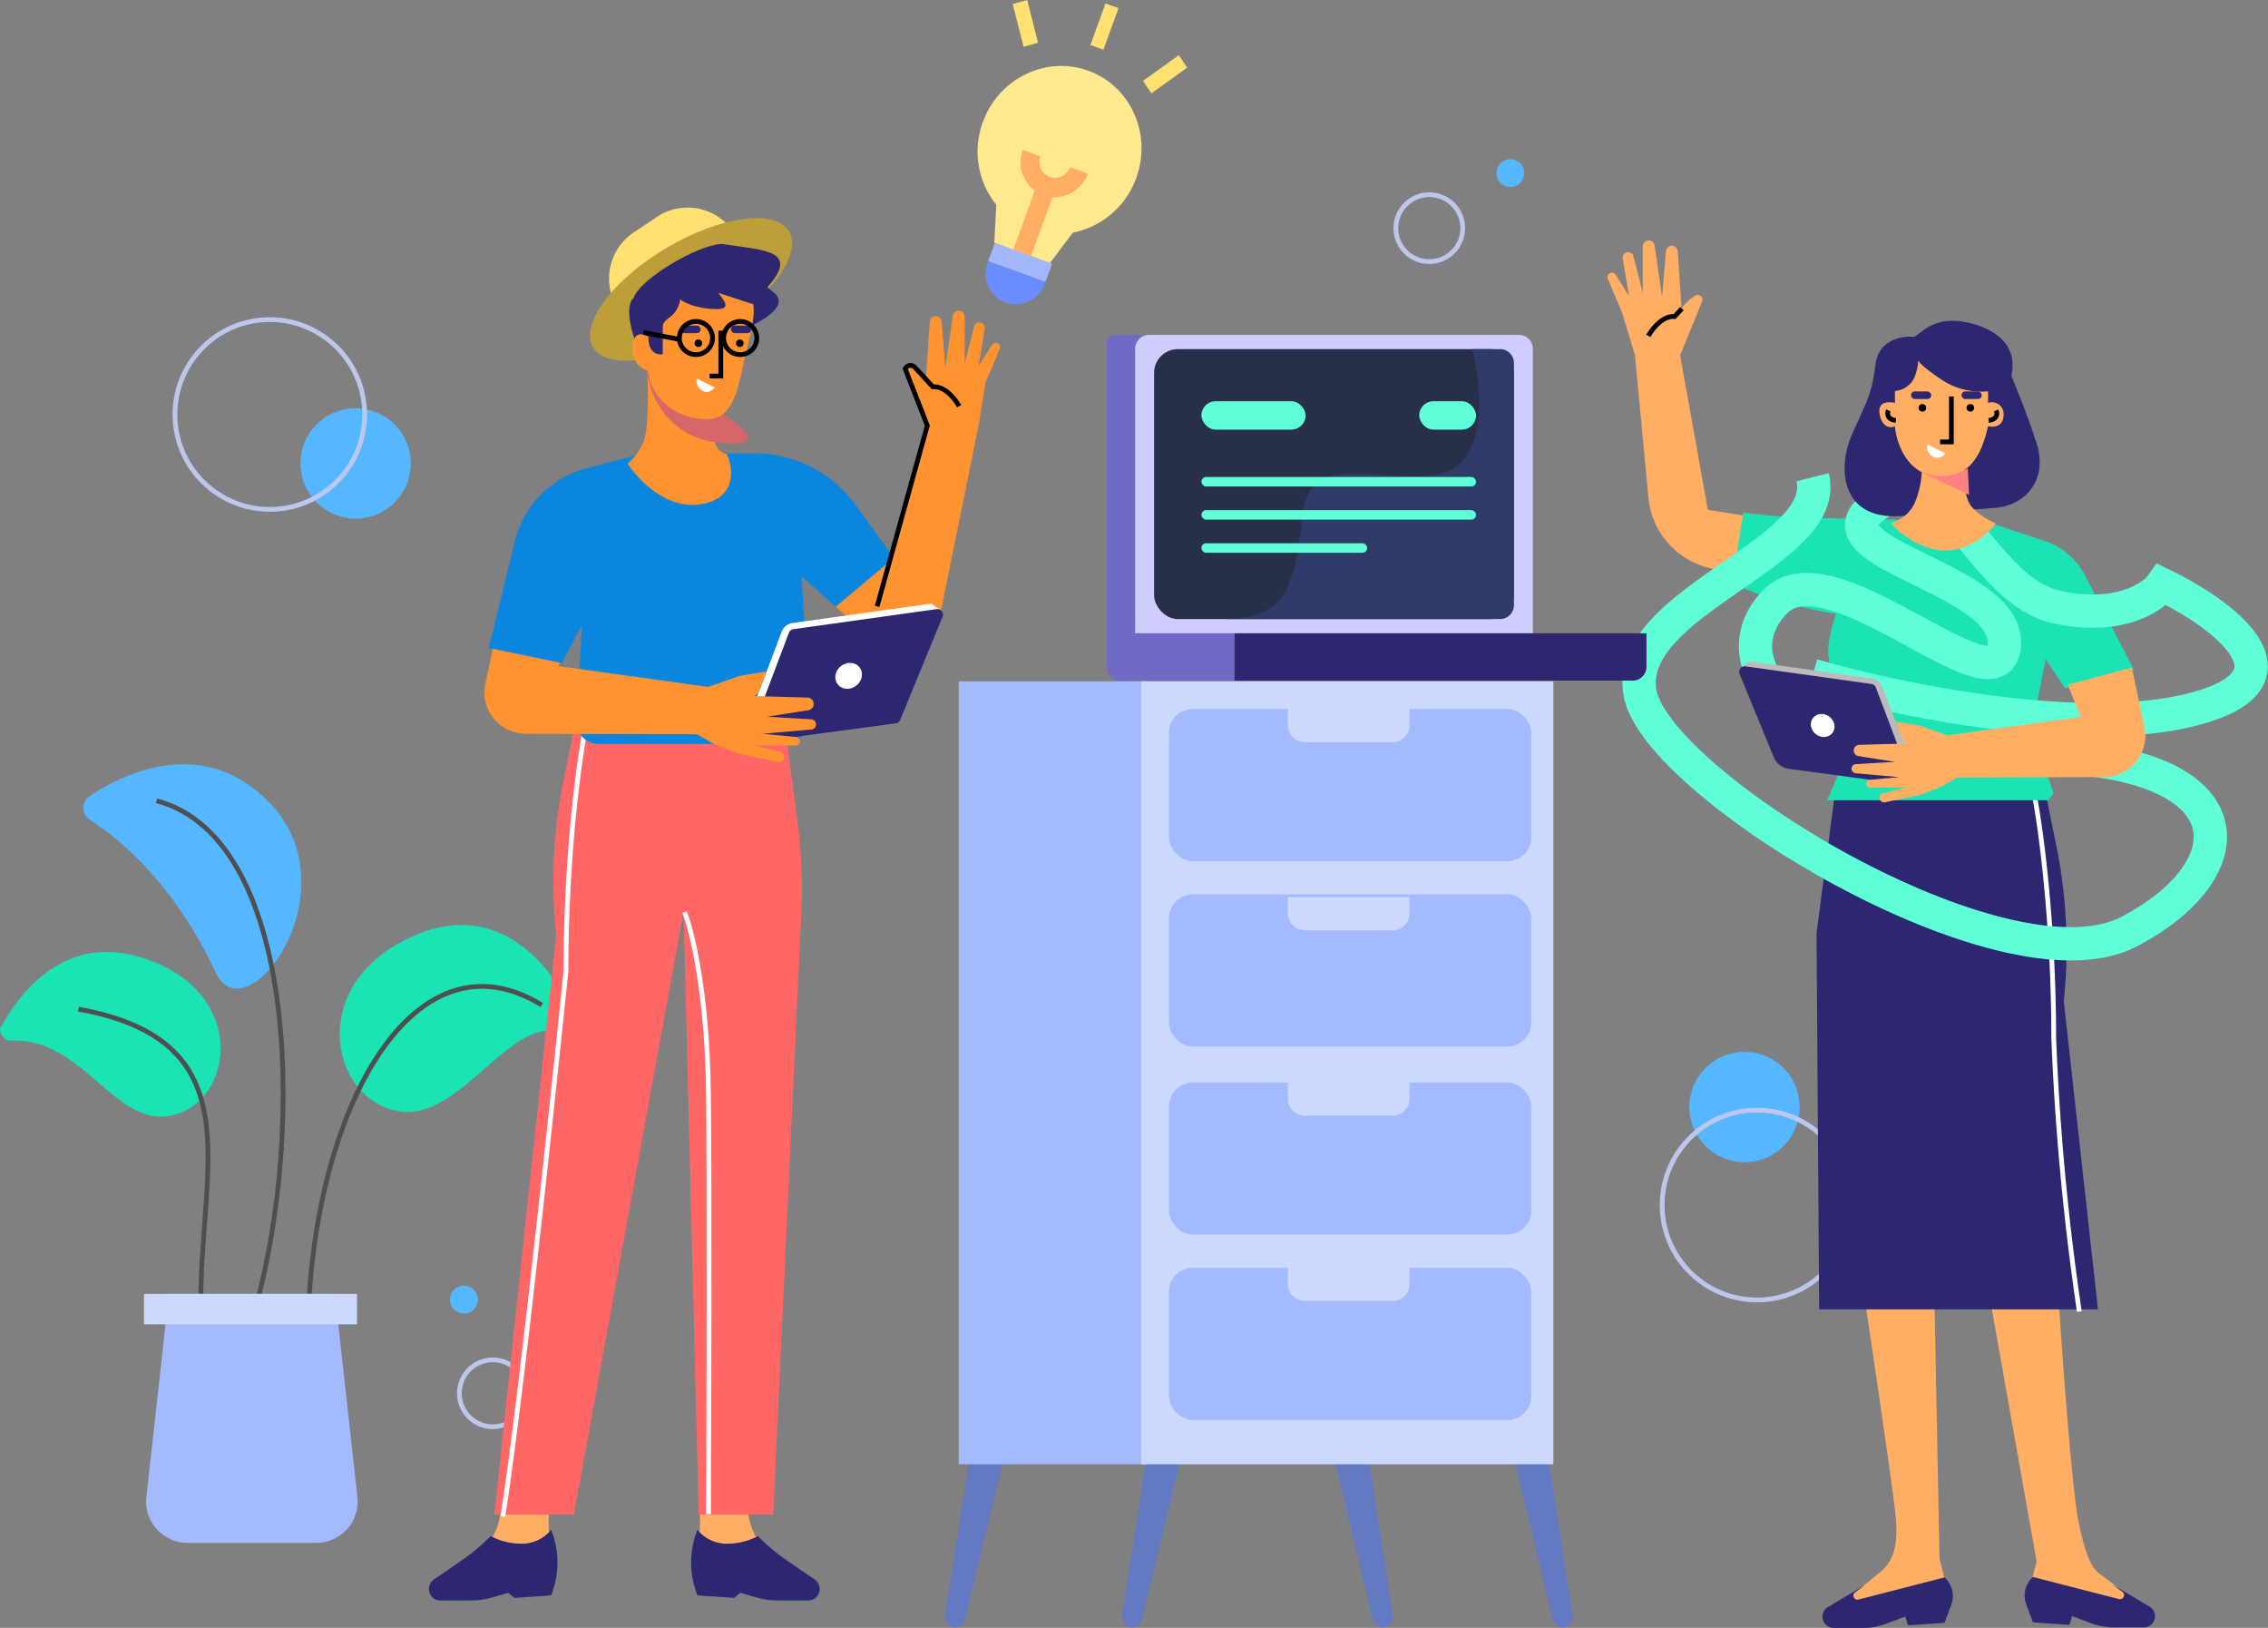 <svg xmlns="http://www.w3.org/2000/svg" width="476.573" height="341.964" viewBox="0 0 476.573 341.964">
  <rect x="0" y="0" width="476.573" height="341.964" fill="#808080" stroke="none"/>
  <g id="Group_898" data-name="Group 898" transform="translate(-1033 -1710.272)">
    <g id="Group-26" transform="translate(1109.46 1766.925) rotate(73)">
      <circle id="Oval" cx="11.593" cy="11.593" r="11.593" transform="translate(29.196 0) rotate(10.789)" fill="#54b7ff"/>
      <circle id="Oval-2" data-name="Oval" cx="19.932" cy="19.932" r="19.932" transform="translate(7.462 4.481) rotate(10.789)" fill="none" stroke="#bdc7eb" stroke-width="1"/>
    </g>
    <g id="Group-26-2" data-name="Group-26" transform="matrix(0.588, -0.809, 0.809, 0.588, 1366.015, 1965.931)">
      <circle id="Oval-3" data-name="Oval" cx="11.593" cy="11.593" r="11.593" transform="translate(29.196 0) rotate(10.789)" fill="#54b7ff"/>
      <circle id="Oval-4" data-name="Oval" cx="19.932" cy="19.932" r="19.932" transform="translate(7.462 4.481) rotate(10.789)" fill="none" stroke="#bdc7eb" stroke-width="1"/>
    </g>
    <g id="Group-27" transform="matrix(-0.438, 0.899, -0.899, -0.438, 1354.291, 1745.28)">
      <circle id="Oval-5" data-name="Oval" cx="2.928" cy="2.928" r="2.928" fill="#54b7ff"/>
      <circle id="Oval-6" data-name="Oval" cx="7.028" cy="7.028" r="7.028" transform="translate(13.763 6.149)" fill="none" stroke="#bdc7eb" stroke-width="1"/>
    </g>
    <g id="Group-27-2" data-name="Group-27" transform="translate(1130.335 1979.14) rotate(43)">
      <circle id="Oval-7" data-name="Oval" cx="2.928" cy="2.928" r="2.928" fill="#54b7ff"/>
      <circle id="Oval-8" data-name="Oval" cx="7.028" cy="7.028" r="7.028" transform="translate(13.763 6.149)" fill="none" stroke="#bdc7eb" stroke-width="1"/>
    </g>
    <g id="Technology---Scenes-1" transform="translate(1033 1704.693)">
      <g id="Rack" transform="translate(198.555 148.704)">
        <path id="Path" d="M216.085,316.032a2.143,2.143,0,0,0,2.092-2.49L212.973,280,206,281.285l8.029,33.108A2.125,2.125,0,0,0,216.085,316.032Z" transform="translate(-86.282 -117.277)" fill="#627ac1" fill-rule="evenodd"/>
        <path id="Path-2" data-name="Path" d="M151.085,316.032a2.143,2.143,0,0,0,2.092-2.49L147.973,280,141,281.285l8.029,33.108A2.125,2.125,0,0,0,151.085,316.032Z" transform="translate(-59.057 -117.277)" fill="#627ac1" fill-rule="evenodd"/>
        <path id="Path-3" data-name="Path" d="M2.119,316.032a2.143,2.143,0,0,1-2.092-2.49L5.232,280l6.973,1.285L4.175,314.393A2.125,2.125,0,0,1,2.119,316.032Z" transform="translate(0 -117.277)" fill="#627ac1" fill-rule="evenodd"/>
        <path id="Path-4" data-name="Path" d="M66.119,316.032a2.143,2.143,0,0,1-2.092-2.49L69.232,280l6.973,1.285-8.029,33.108A2.125,2.125,0,0,1,66.119,316.032Z" transform="translate(-26.806 -117.277)" fill="#627ac1" fill-rule="evenodd"/>
        <rect id="Rectangle" width="39.519" height="164.467" transform="translate(2.906)" fill="#a3baff"/>
        <rect id="Rectangle-2" data-name="Rectangle" width="86.592" height="164.467" transform="translate(41.262)" fill="#ccd9ff"/>
        <rect id="Rectangle-3" data-name="Rectangle" width="76.131" height="31.964" rx="5" transform="translate(47.074 5.812)" fill="#a3baff"/>
        <path id="Path-5" data-name="Path" d="M124,13.487a3.573,3.573,0,0,0,3.653,3.487h18.265a3.573,3.573,0,0,0,3.653-3.487V10H124Z" transform="translate(-51.937 -4.188)" fill="#ccd9ff"/>
        <rect id="Rectangle-4" data-name="Rectangle" width="76.131" height="31.964" rx="5" transform="translate(47.074 44.749)" fill="#a3baff"/>
        <rect id="Rectangle-5" data-name="Rectangle" width="76.131" height="31.964" rx="5" transform="translate(47.074 84.268)" fill="#a3baff"/>
        <rect id="Rectangle-6" data-name="Rectangle" width="76.131" height="31.964" rx="5" transform="translate(47.074 123.205)" fill="#a3baff"/>
        <path id="Path-6" data-name="Path" d="M124,81.487a3.573,3.573,0,0,0,3.653,3.487h18.265a3.573,3.573,0,0,0,3.653-3.487V78H124Z" transform="translate(-51.937 -32.67)" fill="#ccd9ff"/>
        <path id="Path-7" data-name="Path" d="M124,148.487a3.573,3.573,0,0,0,3.653,3.487h18.265a3.573,3.573,0,0,0,3.653-3.487V145H124Z" transform="translate(-51.937 -60.733)" fill="#ccd9ff"/>
        <path id="Path-8" data-name="Path" d="M124,215.487a3.573,3.573,0,0,0,3.653,3.487h18.265a3.573,3.573,0,0,0,3.653-3.487V212H124Z" transform="translate(-51.937 -88.795)" fill="#ccd9ff"/>
      </g>
      <g id="Group-31" transform="translate(473.026 347.543) rotate(180)">
        <g id="Woman-low-3" transform="translate(20.198 0)">
          <path id="Path-9" data-name="Path" d="M20.412,1.061,13.52,6.627c-2.373,2.035-3.69,5.3-2.916,12.194.966,8.6,6.362,44.536,6.362,44.536H2.386L1.325,9.279,0,3.976,19.617,0Z" transform="translate(43.956 5.302)" fill="#ffae64"/>
          <path id="Path-10" data-name="Path" d="M19.82,5.955,1.74,10.6A5.254,5.254,0,0,1,.327,4.874L1.74,1.061,9.427.53l.53,1.856L13.875.917A14.4,14.4,0,0,1,18.931,0h6.112a2.352,2.352,0,0,1,1.2,4.373l-7.8,4.64,2.1-1.528a.861.861,0,0,0-.721-1.531Z" transform="translate(42.481)" fill="#2c2770"/>
          <path id="Path-11" data-name="Path" d="M0,1.061,6.627,6.1C9,8.132,10.339,15.376,10.869,18.292c1.856,12.989,3.976,46.657,3.976,46.657h14.58L19.352,8.218l1.326-4.772L.8,0Z" transform="translate(5.508 5.666)" fill="#ffae64"/>
          <path id="Path-12" data-name="Path" d="M7.575,5.955,25.655,10.6a5.254,5.254,0,0,0,1.412-5.73L25.655,1.061,17.967.53l-.53,1.856L13.52.917A14.39,14.39,0,0,0,8.464,0H2.352a2.352,2.352,0,0,0-1.2,4.373l7.8,4.64-2.1-1.528a.861.861,0,0,1,.721-1.531Z" transform="translate(0 0.099)" fill="#2c2770"/>
          <path id="Path-13" data-name="Path" d="M8.71,97.149l2.179,10.788,44.271,1.325,3.976-30.221L58.586,0H0L7.178,64.726l-.119,1.267A106.932,106.932,0,0,0,8.71,97.149Z" transform="translate(11.983 66.911)" fill="#2c2770"/>
          <path id="Path-14" data-name="Path" d="M9.627,109.456C8.213,102.387,5.386,82.1,5.386,57.5A536.661,536.661,0,0,0,0,0" transform="translate(15.896 66.452)" fill="none" stroke="#fff" stroke-width="1" fill-rule="evenodd"/>
        </g>
        <g id="Woman-top-1" transform="translate(0 143.7)">
          <path id="Path-15" data-name="Path" d="M2.325,0,0,12.495l12.88,2.034L18.691,47,14.078,58.3a1,1,0,0,0,1.469,1.221,10.844,10.844,0,0,0,2.468-2.181l.386-.464.794,11.908a1.251,1.251,0,0,0,2.5.018l.778-9.6,1.588,10.847a1.247,1.247,0,0,0,2.48-.181V60.072l1.972,7.718a1.145,1.145,0,0,0,2.239-.472l-1.3-7.827,2.79,4.417a.93.93,0,0,0,1.644-.859L30.9,56,28.186,47,25.362,17.1A16.854,16.854,0,0,0,12.293,2.25Z" transform="translate(101.287 76.641)" fill="#ffae64"/>
          <path id="Path-16" data-name="Path" d="M7.058,0C5.9,2.034,3.764,4.262,1.537,4.068c-.223.223-.842.9-1.537,1.664" transform="translate(119.604 127.706)" fill="none" stroke="#000" stroke-width="1" fill-rule="evenodd"/>
          <path id="Path-17" data-name="Path" d="M18.933,54.525l10.5,3.461c3.241,0,11.668.164,19.447.818s21.878,0,33.222,1.637L84.532,45.71C79.67,43.254,72.378,40.8,62.654,39.162,65.9,29.34,63.735,27.7,61.033,24.43L58.6,13.79,64.493,0H18.04L16.945,1.453,21.439,15.11,18.6,29.639l-4.068-6.1L0,27.314l10.243,19.8A15.108,15.108,0,0,0,18.933,54.525Z" transform="translate(24.575 30.149)" fill="#1be3b3"/>
          <g id="Clipped" transform="translate(0 0)">
            <path id="Path-18" data-name="Path" d="M92.14,98.013c-3.976-15.906,39.234-25.979,36.318-45.066S51.846-11.206,25.6,2.579.417,40.488,50.255,39.427s61.5,20.943,49.573,32.607S52.906,47.91,51.846,62.756,95.586,82.108,77.56,92.977c-14.772,8.907-20.678-18.822-36.848-22.268-12.937-2.757-20.059,2.032-22,4.772C6.426,69.56-12.255,56.075,11.286,49.5S75,51.356,92.14,56.393" fill="none" stroke="#5fffd8" stroke-width="7" fill-rule="evenodd"/>
          </g>
          <path id="Path-19" data-name="Path" d="M33.857,24.434,8.2,20.849A2.905,2.905,0,0,1,5.888,19L.192,3.935A2.906,2.906,0,0,1,3.3.027l21.9,2.942a2.906,2.906,0,0,1,2.289,1.745L35.407,23.4Z" transform="translate(71.561 34.908)" fill="#bdbaba"/>
          <path id="Path-20" data-name="Path" d="M34.579,24.785,8.1,21.078a1.162,1.162,0,0,1-.926-.74L.077,1.574A1.163,1.163,0,0,1,1.318.011L25.425,3.25a4.069,4.069,0,0,1,3.221,2.486l7.169,17.457A1.162,1.162,0,0,1,34.579,24.785Z" transform="translate(71.676 33.502)" fill="#2c2770"/>
          <ellipse id="Oval-9" data-name="Oval" cx="2.583" cy="2.325" rx="2.583" ry="2.325" transform="matrix(0.799, 0.602, -0.602, 0.799, 89.36, 42.447)" fill="#fff"/>
          <path id="Path-21" data-name="Path" d="M13.616,17.951l2.676,6.768L2.86,28.335.2,15.852A8.717,8.717,0,0,1,8.7,5.315l30.79-.088,3.159-1.816a2.294,2.294,0,0,1,.331-.157L47.3,1.6a1.044,1.044,0,0,1,.156-.046L54.673.021a.973.973,0,0,1,.432,1.9l-4.95,1.2h7.7a.8.8,0,0,1,.077,1.6l-6.172.593,9.1.8a.955.955,0,0,1-.027,1.906l-8.222.488,7.659,1.208a1.19,1.19,0,0,1-.152,2.366l-9.962.282.751.47,1.55,4.133L47.842,16.2A4.65,4.65,0,0,1,47.079,16l-5.522-1.923Z" transform="translate(22.223 29.716)" fill="#ffae64"/>
          <path id="Path-22" data-name="Path" d="M34.5,31.97c-.653,5.221-5.71,5.982-8.157,5.71-1.36.816-4.079,4.079-9.789,3.263s-12.236-4.079-10.6-11.42c0,0-3.807-9.245-4.894-13.052C-2.2,8.315,2.517,2.4,9.216,1.789c8.973-.816,4.894,0,18.761-1.631S42.66,9.946,39.4,17.287,35.318,25.445,34.5,31.97Z" transform="translate(44.423 89.812)" fill="#2c2770"/>
          <path id="Path-23" data-name="Path" d="M22.84,33.445V31c1.087.272,3.263.326,3.263-1.631,0-2.447-1.631-4.079-3.263-3.263-.212-2.543-1.58-7.561-5.646-9.654a19.393,19.393,0,0,1,1.568-6.661A8.185,8.185,0,0,1,23.656,5.71C22.024,3.807,17.456,0,12.236,0S2.991,3.807,1.631,5.71A14.288,14.288,0,0,1,6.526,8.973c1.541,1.541,1.835,5.205,1.758,7.889-3.39,2.28-4.424,6.853-5.021,9.242C2.175,25.831,0,25.94,0,28.55A2.463,2.463,0,0,0,3.263,31v2.447a14.886,14.886,0,0,1,9.789,2.447c3.915,2.61,4.894,3.807,4.894,4.079,0-1.36.6-3.862,1.631-4.894C21.209,33.445,22.3,33.717,22.84,33.445Z" transform="translate(52.007 82.628)" fill="#ffae64"/>
          <path id="Path-24" data-name="Path" d="M3.711,2.783,0,.927a1.9,1.9,0,0,1,2.386-.8A2.321,2.321,0,0,1,3.711,2.783Z" transform="translate(64.305 102.123)" fill="#fff"/>
          <rect id="Rectangle-7" data-name="Rectangle" width="4.242" height="1.591" rx="0.795" transform="translate(56.618 114.449)" fill="#2c2770"/>
          <rect id="Rectangle-8" data-name="Rectangle" width="4.242" height="1.591" rx="0.795" transform="translate(67.221 114.449)" fill="#2c2770"/>
          <circle id="Oval-10" data-name="Oval" cx="0.795" cy="0.795" r="0.795" transform="translate(68.282 111.798)"/>
          <path id="Path-25" data-name="Path" d="M0,9.544V0H2.386" transform="translate(62.98 105.436)" fill="none" stroke="#000" stroke-width="1" fill-rule="evenodd"/>
          <circle id="Oval-11" data-name="Oval" cx="0.795" cy="0.795" r="0.795" transform="translate(58.208 111.798)"/>
          <path id="Path-26" data-name="Path" d="M1.591,2.121C1.856,1.5,1.909.212,0,0" transform="translate(74.644 109.943)" fill="none" stroke="#000" stroke-width="1" fill-rule="evenodd"/>
          <path id="Path-27" data-name="Path" d="M.134,2.121C-.131,1.5-.184.212,1.725,0" transform="translate(53.436 109.943)" fill="none" stroke="#000" stroke-width="1" fill-rule="evenodd"/>
          <g id="Clipped-2" data-name="Clipped" transform="translate(59.268 94.302)">
            <path id="Path-28" data-name="Path" d="M.265,5.567a11.221,11.221,0,0,1,5.3-1.591,13.46,13.46,0,0,1,4.944,1.016l.093.044-.093-.044L0,0Z" transform="translate(0 0)" fill="#ff8282"/>
          </g>
        </g>
      </g>
      <g id="Vas-2" transform="translate(0 166.124)">
        <path id="Path-29" data-name="Path" d="M140.084,60.791C159.142,53.362,170.3,71.6,173.328,80.225c.855,2.437-.507,2.71-2.876,1.681-11.139-4.84-21.5,18.513-34.889,16.281C120.77,95.721,115.839,70.243,140.084,60.791Z" transform="translate(-51.795 -25.3)" fill="#1be3b3"/>
        <path id="Path-30" data-name="Path" d="M69.3,8.732c-13.873-13.926-30.37-5.8-37.612-.991a3.016,3.016,0,0,0,.329,5.014C38,16.58,49.451,25.853,58.341,44.769,64.721,58.343,87.67,27.168,69.3,8.732Z" transform="translate(-12.974 -0.975)" fill="#54b7ff"/>
        <path id="Path-31" data-name="Path" d="M30.7,70.172C13.613,64.514,4.211,77.951.47,84.651c-.566,1.014.885,2.9,2.043,2.825,15.2-.961,21.885,18.346,33.922,15.692C49.457,100.3,52.661,77.447,30.7,70.172Z" transform="translate(-0.344 -29.389)" fill="#1be3b3"/>
        <path id="Shape" d="M65.005,123.752C75.936,88.813,76.234,22.381,45.1,14.168M54.829,128.1C51.663,96.3,69.1,65.212,28.707,57.948m48.168,70.336c0-47.962,21.861-88.061,49.176-71.208" transform="translate(-12.224 -6.501)" fill="none" stroke="#4f4f4f" stroke-width="1" fill-rule="evenodd"/>
        <path id="Path-32" data-name="Path" d="M57.966,192.421H92.836l4.736,42.624a8.717,8.717,0,0,1-8.664,9.68H61.895a8.717,8.717,0,0,1-8.664-9.68Z" transform="translate(-22.473 -81.161)" fill="#a3baff"/>
        <rect id="Rectangle-9" data-name="Rectangle" width="44.749" height="6.393" transform="translate(30.264 111.26)" fill="#ccd9ff"/>
      </g>
      <g id="Group-30" transform="translate(90.131 45.481)">
        <g id="Man-low-5" transform="translate(0 112.057)">
          <path id="Path-33" data-name="Path" d="M116.912,292.524l-6.858-5.878c-3.648-3.127-2.951-12.678-2.951-12.678l-9.808-.531v10.6L95.7,289.608l20.412,3.976Z" transform="translate(-40.338 -114.644)" fill="#ffae64"/>
          <path id="Path-34" data-name="Path" d="M113.3,306.529h6.554a2.4,2.4,0,0,0,2.07-1.189,2.441,2.441,0,0,0-.765-3.255c-1.3-.862-3.186-2.145-5.5-3.774a39.115,39.115,0,0,1-6.362-5.3,13.916,13.916,0,0,1-6.627,1.591,7.906,7.906,0,0,1-6.1-2.916A18.535,18.535,0,0,0,96.4,305l.172.464,7.688.531,1.326-1.061,3.506,1A15.307,15.307,0,0,0,113.3,306.529Z" transform="translate(-40.147 -122.287)" fill="#2c2770"/>
          <path id="Path-35" data-name="Path" d="M9.948,292.524l6.858-5.878c3.648-3.127,2.95-12.678,2.95-12.678l9.809-.531v10.6l1.591,5.567-20.412,3.976Z" transform="translate(-4.419 -114.644)" fill="#ffae64"/>
          <path id="Path-36" data-name="Path" d="M9.387,306.529H2.833a2.4,2.4,0,0,1-2.07-1.189,2.441,2.441,0,0,1,.765-3.255c1.3-.862,3.187-2.145,5.5-3.774a39.113,39.113,0,0,0,6.362-5.3,13.914,13.914,0,0,0,6.627,1.591,7.906,7.906,0,0,0,6.1-2.916A18.536,18.536,0,0,1,26.282,305l-.172.464L18.423,306,17.1,304.938l-3.506,1A15.31,15.31,0,0,1,9.387,306.529Z" transform="translate(-0.434 -122.287)" fill="#2c2770"/>
          <path id="Path-37" data-name="Path" d="M38.61,12.315,40.789,1.526,85.061.2l2.734,20.783a106.939,106.939,0,0,1,.8,18.947L82.674,166.417H67.034L63.853,39.7,40.789,166.417h-16.7l12.99-121.68-.119-1.267A106.932,106.932,0,0,1,38.61,12.315Z" transform="translate(-10.342 -0.201)" fill="#ff6767"/>
          <g id="Clipped-3" data-name="Clipped" transform="translate(15.537 0.148)">
            <g id="Group" transform="translate(0)">
              <g id="Path-38" data-name="Path">
                <path id="Path_8617" data-name="Path 8617" d="M17.666.456c-1.414,7.069-4.242,27.358-4.242,51.959,0,0-8.837,86.6-13.255,114.522" transform="translate(-0.169 -0.456)" fill="none" stroke="#fff" stroke-width="1" fill-rule="evenodd"/>
                <path id="Path_8618" data-name="Path 8618" d="M65.856,68.423c1.591,3.976,4.824,17.231,5.037,38.439s.088,67.512,0,88.013" transform="translate(-27.682 -28.924)" fill="none" stroke="#fff" stroke-width="1" fill-rule="evenodd"/>
              </g>
            </g>
          </g>
        </g>
        <g id="Man-top-1" transform="translate(11.664 0)">
          <path id="Path-39" data-name="Path" d="M22.57,98.747l12-3.15H57.95a26.152,26.152,0,0,1,21.156,10.778l8.348,11.488-12.2,10.192-7.463-6.594,1.841,29a5.812,5.812,0,0,1-5.8,6.18H25.14a4.649,4.649,0,0,1-4.641-4.919l1.167-20.071-4.241,8L2.082,136.5l5.472-22.466A20.921,20.921,0,0,1,22.57,98.747Z" transform="translate(-1.166 -40.263)" fill="#0b86df"/>
          <path id="Path-40" data-name="Path" d="M134.359,112.153l-6.834-5.931,11.269-9.448,7.979-28.612-4.613-11.3a1,1,0,0,1,1.469-1.221,10.847,10.847,0,0,1,2.468,2.181l.386.464.794-11.908a1.251,1.251,0,0,1,2.5-.018l.778,9.6,1.588-10.847a1.247,1.247,0,0,1,2.48.181v9.795l1.972-7.718a1.145,1.145,0,0,1,2.239.472l-1.3,7.827,2.79-4.417a.93.93,0,0,1,1.644.859l-2.98,7.044-1.453,9.008-7.877,38.791a9.347,9.347,0,0,1-15.287,5.2Z" transform="translate(-53.707 -18.671)" fill="#ff9330"/>
          <path id="Path-41" data-name="Path" d="M159.72,72.359c-1.162-2.034-3.293-4.262-5.521-4.068-.484-.484-2.848-3.138-3.778-4.068a1.211,1.211,0,0,0-2.034.291l4.649,11.914-10.555,37.988" transform="translate(-59.972 -26.935)" fill="none" stroke="#000" stroke-width="1" fill-rule="evenodd"/>
          <path id="Path-42" data-name="Path" d="M47.528,28.123A11.623,11.623,0,0,1,50.709,12L55.6,8.719A11.623,11.623,0,0,1,71.723,11.9l2.494,3.719L50.022,31.842Z" transform="translate(-19.375 -3.049)" fill="#ffe071"/>
          <ellipse id="Oval-12" data-name="Oval" cx="23.916" cy="10.119" rx="23.916" ry="10.119" transform="matrix(0.861, -0.509, 0.509, 0.861, 17.668, 24.345)" fill="#bc9f38"/>
          <path id="Path-43" data-name="Path" d="M55.671,79.727c1.092-2.727.91-11.59.682-15.68,5,.909,14.808,4.3,13.989,10.567s1.478,7.84,2.73,7.84c1.365,2.954,2.251,9.2-5.118,10.568S54.42,87.908,52.259,84.5A11,11,0,0,0,55.671,79.727Z" transform="translate(-22.182 -27.048)" fill="#ff9330"/>
          <path id="Path-44" data-name="Path" d="M53.8,31.244c-2.034,1.453-.5,8.683,1.971,12.2H64.08c2.848,0,9.493-3.613,12.459-5.42,2.966-1.3,9.79-4.516,7.12-7.527l-1.78-1.505c5.933-6.624,1.187-7.591-5.34-8.495l-4.14-.581C67.459,19.911,54.965,27.345,53.8,31.244Z" transform="translate(-22.433 -8.562)" fill="#2c2770"/>
          <g id="Clipped-4" data-name="Clipped" transform="translate(34.182 38.088)">
            <path id="Path-45" data-name="Path" d="M22.322,16.921c-11.04-1.2-14.6-10.5-15-15l15,8.4C26.921,13.021,33.362,18.121,22.322,16.921Z" transform="translate(-7.322 -1.921)" fill="#d76767"/>
          </g>
          <path id="Path-46" data-name="Path" d="M57.418,53.9c-.223,3.737,4.334,10.531,12.669,10.191,4.866-.2,6.1-5.761,7.335-11.89.884-4.369,2.555-9.025,2-12.23l-7.335-2.378c1,1.359,3,3.4-.333,3.4-3.3,0-6.446-1.019-7.668-2.038-.667,4.077-3.668,3.737-3.668,5.775V50.5c-2.668.272-3.112-2.378-3-3.737-1.112-.679-3.334-1.155-3.334,2.378S56.306,53.782,57.418,53.9Z" transform="translate(-22.946 -15.967)" fill="#ff9330"/>
          <path id="Path-47" data-name="Path" d="M77.291,68.566,81,70.422a1.9,1.9,0,0,1-2.386.8A2.321,2.321,0,0,1,77.291,68.566Z" transform="translate(-32.658 -28.942)" fill="#fff"/>
          <rect id="Rectangle-10" data-name="Rectangle" width="4.242" height="1.591" rx="0.795" transform="translate(56.033 30.081) rotate(180)" fill="#2c2770"/>
          <rect id="Rectangle-11" data-name="Rectangle" width="4.242" height="1.591" rx="0.795" transform="translate(45.429 30.081) rotate(180)" fill="#2c2770"/>
          <circle id="Oval-13" data-name="Oval" cx="0.795" cy="0.795" r="0.795" transform="translate(45.745 32.989) rotate(180)"/>
          <path id="Path-48" data-name="Path" d="M84.254,51.233v9.544H81.868" transform="translate(-34.584 -21.681)" fill="none" stroke="#000" stroke-width="1" fill-rule="evenodd"/>
          <circle id="Oval-14" data-name="Oval" cx="3.487" cy="3.487" r="3.487" transform="translate(50.257 27.621)" fill="none" stroke="#000" stroke-width="1"/>
          <circle id="Oval-15" data-name="Oval" cx="3.487" cy="3.487" r="3.487" transform="translate(40.958 27.621)" fill="none" stroke="#000" stroke-width="1"/>
          <path id="Path-49" data-name="Path" d="M65.538,53.364l-7.555-1.453" transform="translate(-24.58 -21.965)" fill="none" stroke="#000" stroke-width="1" fill-rule="evenodd"/>
          <circle id="Oval-16" data-name="Oval" cx="0.795" cy="0.795" r="0.795" transform="translate(54.462 32.989) rotate(180)"/>
          <path id="Path-50" data-name="Path" d="M134.395,149.911l-29.072,4.064a2.905,2.905,0,0,0-2.316,1.85l-6.7,17.716a2.906,2.906,0,0,0,3.105,3.908l25.44-3.418a2.906,2.906,0,0,0,2.288-1.745l9-21.212Z" transform="translate(-40.551 -63.012)" fill="#fff"/>
          <path id="Path-51" data-name="Path" d="M135.761,151.886,105.637,156.1a1.163,1.163,0,0,0-.926.74l-8.1,21.417a1.162,1.162,0,0,0,1.242,1.563l29.312-3.938a1.163,1.163,0,0,0,.921-.711l8.91-21.7A1.162,1.162,0,0,0,135.761,151.886Z" transform="translate(-40.727 -63.834)" fill="#2c2770"/>
          <ellipse id="Oval-17" data-name="Oval" cx="2.906" cy="2.615" rx="2.906" ry="2.615" transform="matrix(0.799, -0.602, 0.602, 0.799, 72.631, 101.729)" fill="#fff"/>
          <path id="Path-52" data-name="Path" d="M16.078,164.093l3.01-7.614-15.11-4.068L.7,167.766A8.718,8.718,0,0,0,9.2,178.3l35.978.1,3.574,2.054a2.319,2.319,0,0,0,.33.157l4.891,1.864a1.217,1.217,0,0,0,.176.052l8.114,1.73a1.1,1.1,0,0,0,.486-2.135l-5.569-1.352h8.658a.9.9,0,0,0,.086-1.8l-6.943-.667,10.239-.9a1.075,1.075,0,0,0-.031-2.143l-9.248-.549,8.616-1.359a1.339,1.339,0,0,0-.171-2.661l-11.206-.318.845-.529L59.77,165.2l-5.24.875a4.683,4.683,0,0,0-.763.2l-6.258,2.179Z" transform="translate(-0.505 -64.059)" fill="#ff9330"/>
          <path id="Path-53" data-name="Path" d="M1.982,159l2.906-9.589,15.4,5.521L17.383,162.2Z" transform="translate(-1.124 -62.803)" fill="#0b86df"/>
        </g>
      </g>
      <g id="idea" transform="matrix(0.94, 0.342, -0.342, 0.94, 215.018, 0)">
        <path id="Path-54" data-name="Path" d="M0,.349A6.512,6.512,0,0,0,6.393,6.974,6.512,6.512,0,0,0,12.785.349V0H0Z" transform="translate(13.739 59.278)" fill="#6b8cff"/>
        <path id="Path-55" data-name="Path" d="M6.393,0H0V4.068H12.785V0H6.393Z" transform="translate(13.739 55.21)" fill="#a3b7ff"/>
        <path id="Shape-2" data-name="Shape" d="M17.144,0V40.681H10.91L8.59,33.067A17.818,17.818,0,0,1,0,17.713C0,7.93,7.676,0,17.144,0Zm0,0c9.468,0,17.144,7.93,17.144,17.713A17.817,17.817,0,0,1,25.7,33.067l-2.32,7.613H17.144Z" transform="translate(2.697 14.529)" fill="#ffe98f"/>
        <path id="Path-56" data-name="Path" d="M3.962,0H0A7.443,7.443,0,0,0,5.283,7.174V20.34H9.246V7.174A7.443,7.443,0,0,0,14.529,0H10.566a3.351,3.351,0,0,1-3.3,3.39A3.351,3.351,0,0,1,3.962,0Z" transform="translate(12.576 34.869)" fill="#ffae64"/>
        <rect id="Rectangle-12" data-name="Rectangle" width="2.906" height="9.298" transform="translate(18.388 0)" fill="#ffe071"/>
        <path id="Rectangle-13" data-name="Rectangle" d="M0,0,3.152.041,3.271,9.3.118,9.257Z" transform="matrix(0.819, 0.574, -0.574, 0.819, 36.57, 4.962)" fill="#ffe071"/>
        <path id="Rectangle-14" data-name="Rectangle" d="M0,9.3l3.152-.041L3.271,0,.118.041Z" transform="matrix(-0.819, 0.574, -0.574, -0.819, 8.012, 12.577)" fill="#ffe071"/>
      </g>
      <g id="Laptop-2" transform="translate(232.559 75.932)">
        <path id="Path-57" data-name="Path" d="M.512,2.529A1.743,1.743,0,0,1,2.259.786L11.084.8l-4.6,62.656H.512Z" transform="translate(-0.512 -0.782)" fill="#706ac7"/>
        <path id="Path-58" data-name="Path" d="M10.783,3.686A2.906,2.906,0,0,1,13.689.78H91.446a2.906,2.906,0,0,1,2.906,2.906V63.456H10.783Z" transform="translate(-4.814 -0.78)" fill="#cfccff"/>
        <rect id="Rectangle-15" data-name="Rectangle" width="75.61" height="56.707" rx="5" transform="translate(9.949 2.985)" fill="#282f48"/>
        <path id="Path-59" data-name="Path" d="M94.825,5.916C96.6,12.3,98.177,26.137,91.2,30.787c-3.61,2.407-9.16,1.983-14.63,1.566-8.1-.618-16.018-1.222-17.206,7.388-.139,1-.268,1.981-.393,2.927C57.3,55.3,56.336,62.623,42.452,62.623h58.279a2.906,2.906,0,0,0,2.906-2.906V8.821a2.906,2.906,0,0,0-2.906-2.906Z" transform="translate(-18.078 -2.931)" fill="#2f3b67" fill-rule="evenodd"/>
        <rect id="Rectangle-16" data-name="Rectangle" width="21.887" height="5.969" rx="2.985" transform="translate(19.897 13.928)" fill="#5fffd8"/>
        <rect id="Rectangle-17" data-name="Rectangle" width="11.938" height="5.969" rx="2.985" transform="translate(65.661 13.928)" fill="#5fffd8"/>
        <rect id="Rectangle-18" data-name="Rectangle" width="57.702" height="1.99" rx="0.995" transform="translate(19.897 29.846)" fill="#5fffd8"/>
        <rect id="Rectangle-19" data-name="Rectangle" width="57.702" height="1.99" rx="0.995" transform="translate(19.897 36.81)" fill="#5fffd8"/>
        <rect id="Rectangle-20" data-name="Rectangle" width="34.82" height="1.99" rx="0.995" transform="translate(19.897 43.774)" fill="#5fffd8"/>
        <path id="Path-60" data-name="Path" d="M.512,108.628H27.373v9.949H3.417a2.906,2.906,0,0,1-2.906-2.906Z" transform="translate(-0.512 -45.952)" fill="#706ac7"/>
        <path id="Path-61" data-name="Path" d="M46.732,108.628h86.554v7.043a2.906,2.906,0,0,1-2.906,2.906H46.732Z" transform="translate(-19.871 -45.952)" fill="#2c2770"/>
      </g>
    </g>
  </g>
</svg>
